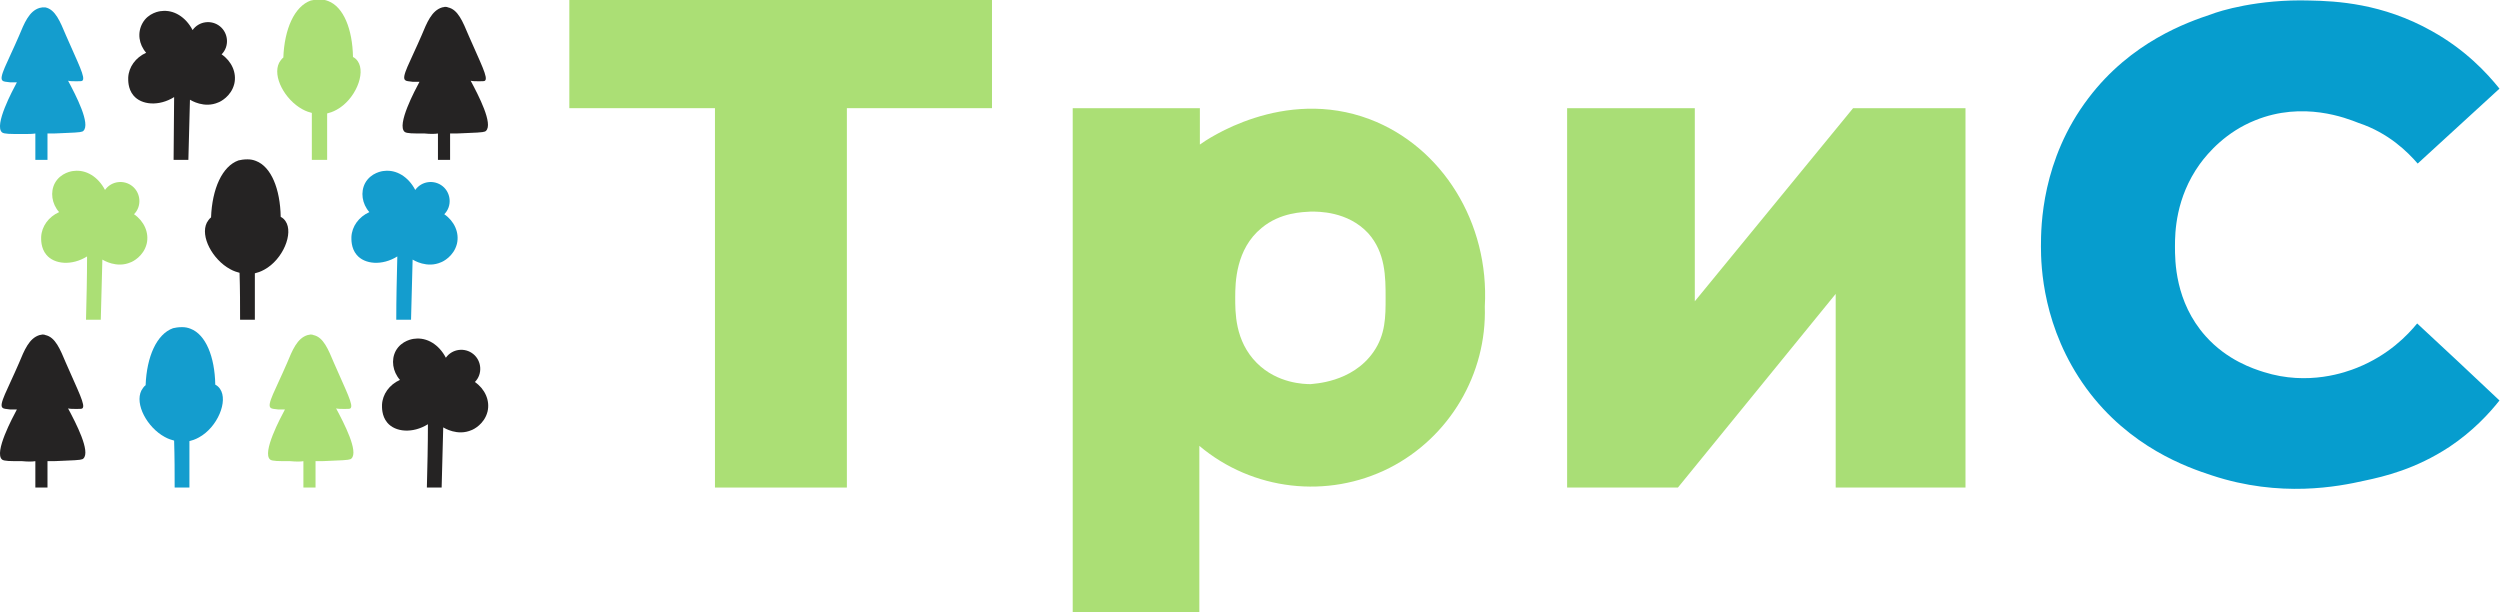 <?xml version="1.0" encoding="utf-8"?>
<!-- Generator: Adobe Illustrator 27.8.1, SVG Export Plug-In . SVG Version: 6.00 Build 0)  -->
<svg version="1.1" xmlns="http://www.w3.org/2000/svg" xmlns:xlink="http://www.w3.org/1999/xlink" x="0px" y="0px"
	 viewBox="0 0 473.8 116" style="enable-background:new 0 0 473.8 116;" xml:space="preserve">
<style type="text/css">
	.st0{fill-rule:evenodd;clip-rule:evenodd;fill:#ABDF75;}
	.st1{fill-rule:evenodd;clip-rule:evenodd;fill:#252323;}
	.st2{fill-rule:evenodd;clip-rule:evenodd;fill:#149DCE;}
	.st3{fill:#ABDF75;}
	.st4{fill-rule:evenodd;clip-rule:evenodd;fill:#A9DE76;}
	.st5{fill-rule:evenodd;clip-rule:evenodd;fill:#069DCE;}
</style>
<g id="Слой_3">
	<path class="st0" d="M59.1,30.3H62v-8.8c0.4-0.1,1.1-0.3,1.8-0.7c3.5-1.9,5.6-6.9,4-9.2c-0.2-0.3-0.5-0.6-0.9-0.8
		c-0.1-5.3-1.8-9.5-4.7-10.6c-0.5-0.2-1-0.3-1.6-0.3c-0.7,0-1.3,0.1-1.7,0.2c-3.1,1.1-5,5.4-5.2,10.8c-0.4,0.3-0.6,0.7-0.8,1
		c-1.3,2.6,1.1,7,4.4,8.8c0.7,0.4,1.4,0.6,1.8,0.7C59.1,24.6,59.1,27.4,59.1,30.3z"/>
	<path class="st1" d="M45.5,60.6h2.8v-8.8c0.4-0.1,1.1-0.3,1.8-0.7c3.5-1.9,5.6-6.9,4-9.2c-0.2-0.3-0.5-0.6-0.9-0.8
		c-0.1-5.3-1.8-9.5-4.7-10.6c-0.5-0.2-1-0.3-1.6-0.3c-0.7,0-1.3,0.1-1.7,0.2c-3.1,1.1-5,5.4-5.2,10.8c-0.4,0.3-0.6,0.7-0.8,1
		c-1.3,2.6,1.1,7,4.4,8.8c0.7,0.4,1.4,0.6,1.8,0.7C45.5,54.9,45.5,57.8,45.5,60.6z"/>
	<path class="st2" d="M33.1,92.4h2.8v-8.8c0.4-0.1,1.1-0.3,1.8-0.7c3.5-1.9,5.6-6.9,4-9.2c-0.2-0.3-0.5-0.6-0.9-0.8
		c-0.1-5.3-1.8-9.5-4.7-10.6c-0.5-0.2-1-0.3-1.6-0.3c-0.7,0-1.3,0.1-1.7,0.2c-3.1,1.1-5,5.4-5.2,10.8c-0.4,0.3-0.6,0.7-0.8,1
		c-1.3,2.6,1.1,7,4.4,8.8c0.7,0.4,1.4,0.6,1.8,0.7C33.1,86.7,33.1,89.5,33.1,92.4z"/>
</g>
<g id="Слой_4">
	<path class="st0" d="M16.3,60.6h2.8c0.1-3.8,0.2-7.6,0.3-11.4c0.2,0.1,2.7,1.7,5.4,0.5c0.3-0.1,2.4-1.1,3-3.5
		c0.5-2.1-0.5-4.3-2.4-5.6c1.5-1.5,1.3-4-0.3-5.3c-1.6-1.3-4-1-5.2,0.7c-1.3-2.5-3.6-3.9-5.9-3.6c-0.3,0-2.5,0.3-3.6,2.3
		c-0.9,1.7-0.6,3.9,0.8,5.5c-2,0.9-3.3,2.7-3.4,4.7c0,0.4-0.1,2.1,1,3.4c1.5,1.8,4.8,2.1,7.7,0.3C16.5,52.7,16.4,56.7,16.3,60.6z"/>
	<path class="st1" d="M32.9,30.3c0.9,0,1.9,0,2.8,0c0.1-3.8,0.2-7.6,0.3-11.4c0.2,0.1,2.7,1.7,5.4,0.5c0.3-0.1,2.4-1.1,3-3.5
		c0.5-2.1-0.5-4.3-2.4-5.6c1.5-1.5,1.3-4-0.3-5.3c-1.6-1.3-4-1-5.2,0.7c-1.3-2.5-3.6-3.9-5.9-3.6c-0.3,0-2.5,0.3-3.6,2.3
		C26,6.2,26.3,8.4,27.7,10c-2,0.9-3.3,2.7-3.4,4.7c0,0.4-0.1,2.1,1,3.4c1.5,1.8,4.8,2.1,7.7,0.3C33,22.4,32.9,26.3,32.9,30.3z"/>
	<path class="st1" d="M80.9,92.4h2.8c0.1-3.8,0.2-7.6,0.3-11.4c0.2,0.1,2.7,1.7,5.4,0.5c0.3-0.1,2.4-1.1,3-3.5
		c0.5-2.1-0.5-4.3-2.4-5.6c1.5-1.5,1.3-4-0.3-5.3c-1.6-1.3-4-1-5.2,0.7c-1.3-2.5-3.6-3.9-5.9-3.6c-0.3,0-2.5,0.3-3.6,2.3
		c-0.9,1.7-0.6,3.9,0.8,5.5c-2,0.9-3.3,2.7-3.4,4.7c0,0.4-0.1,2.1,1,3.4c1.5,1.8,4.8,2.1,7.7,0.3C81.1,84.5,81,88.4,80.9,92.4z"/>
	<path class="st2" d="M75.1,60.6h2.8c0.1-3.8,0.2-7.6,0.3-11.4c0.2,0.1,2.7,1.7,5.4,0.5c0.3-0.1,2.4-1.1,3-3.5
		c0.5-2.1-0.5-4.3-2.4-5.6c1.5-1.5,1.3-4-0.3-5.3c-1.6-1.3-4-1-5.2,0.7c-1.3-2.5-3.6-3.9-5.9-3.6c-0.3,0-2.5,0.3-3.6,2.3
		c-0.9,1.7-0.6,3.9,0.8,5.5c-2,0.9-3.3,2.7-3.4,4.7c0,0.4-0.1,2.1,1,3.4c1.5,1.8,4.8,2.1,7.7,0.3C75.2,52.7,75.1,56.7,75.1,60.6z"/>
	<path class="st2" d="M38.7,30.5"/>
</g>
<g id="Слой_5">
	<path class="st2" d="M6.7,25.3c0,1.7,0,3.3,0,5H9v-5c0.8,0,2.1,0,3.5-0.1c2.8-0.1,3.1-0.2,3.3-0.4c1.4-1.3-1.4-6.7-2.9-9.5
		c0.4,0.1,0.9,0.1,1.6,0.1c0.6,0,1,0,1.1-0.1c0.7-0.5-0.8-3.3-3.1-8.6c-1.1-2.6-2-4.9-3.9-5.3C8.3,1.4,8.1,1.4,8,1.4
		c-0.1,0-0.3,0.1-0.5,0.1c-2,0.6-2.9,2.9-3.9,5.3c-2.2,5.1-3.9,7.9-3.1,8.5c0.2,0.2,0.7,0.2,1.4,0.3c0.5,0,1,0,1.3,0
		c-0.8,1.5-4.4,8.2-2.8,9.5c0.4,0.3,1.5,0.3,3.8,0.3C5.3,25.4,6.1,25.4,6.7,25.3z"/>
	<path class="st1" d="M83,25.3c0,1.7,0,3.3,0,5h2.3v-5c0.8,0,2.1,0,3.5-0.1c2.8-0.1,3.1-0.2,3.3-0.4c1.4-1.3-1.4-6.7-2.9-9.5
		c0.4,0.1,0.9,0.1,1.6,0.1c0.6,0,1,0,1.1-0.1c0.7-0.5-0.8-3.3-3.1-8.6c-1.1-2.6-2-4.9-3.9-5.3c-0.2-0.1-0.4-0.1-0.6-0.1
		c-0.1,0-0.3,0.1-0.5,0.1c-2,0.6-2.9,2.9-3.9,5.3c-2.2,5.1-3.9,7.9-3.1,8.5c0.2,0.2,0.7,0.2,1.4,0.3c0.5,0,1,0,1.3,0
		c-0.8,1.5-4.4,8.2-2.8,9.5c0.4,0.3,1.5,0.3,3.8,0.3C81.5,25.4,82.4,25.4,83,25.3z"/>
	<path class="st1" d="M6.7,87.4c0,1.7,0,3.3,0,5H9v-5c0.8,0,2.1,0,3.5-0.1c2.8-0.1,3.1-0.2,3.3-0.4c1.4-1.3-1.4-6.7-2.9-9.5
		c0.4,0.1,0.9,0.1,1.6,0.1c0.6,0,1,0,1.1-0.1c0.7-0.5-0.8-3.3-3.1-8.6c-1.1-2.6-2-4.9-3.9-5.3c-0.2-0.1-0.4-0.1-0.6-0.1
		c-0.1,0-0.3,0.1-0.5,0.1c-2,0.6-2.9,2.9-3.9,5.3c-2.2,5.1-3.9,7.9-3.1,8.5c0.2,0.2,0.7,0.2,1.4,0.3c0.5,0,1,0,1.3,0
		c-0.8,1.5-4.4,8.2-2.8,9.5c0.4,0.3,1.5,0.3,3.8,0.3C5.3,87.5,6.1,87.5,6.7,87.4z"/>
	<path class="st0" d="M57.5,87.4c0,1.7,0,3.3,0,5h2.3v-5c0.8,0,2.1,0,3.5-0.1c2.8-0.1,3.1-0.2,3.3-0.4c1.4-1.3-1.4-6.7-2.9-9.5
		c0.4,0.1,0.9,0.1,1.6,0.1c0.6,0,1,0,1.1-0.1c0.7-0.5-0.8-3.3-3.1-8.6c-1.1-2.6-2-4.9-3.9-5.3c-0.2-0.1-0.4-0.1-0.6-0.1
		c-0.1,0-0.3,0.1-0.5,0.1c-2,0.6-2.9,2.9-3.9,5.3c-2.2,5.1-3.9,7.9-3.1,8.5c0.2,0.2,0.7,0.2,1.4,0.3c0.5,0,1,0,1.3,0
		c-0.8,1.5-4.4,8.2-2.8,9.5c0.4,0.3,1.5,0.3,3.8,0.3C56.1,87.5,57,87.5,57.5,87.4z"/>
</g>
<g id="Слой_6">
	<polygon class="st3" points="107.9,0 107.9,20.5 135.5,20.5 135.5,92.4 160.5,92.4 160.5,20.5 188,20.5 188,0 	"/>
</g>
<g id="Слой_7">
	<g>
		<g>
			<path class="st0" d="M259.6,22.6c-16.4-6.2-31,3.9-32.2,4.8c0-2.3,0-4.6,0-6.9h-24.1V116h24V84.5c10.1,8.5,24.3,10.1,36,4.2
				c11.4-5.8,18.5-17.8,18.1-30.6C282.3,42.2,273.3,27.8,259.6,22.6z M262.6,56.5c0,3.5,0,6.9-2.3,10.2c-4.1,5.9-11.5,6-11.9,6.1
				c-1.2,0-6.3-0.1-10.2-4c-4.2-4.2-4.1-9.7-4.1-12.5c0-2.7,0.1-9.1,5-13.1c3.6-3,7.9-3,9.3-3.1c1.4,0,7-0.1,10.9,4.1
				C262.6,47.9,262.6,52.5,262.6,56.5z"/>
		</g>
	</g>
</g>
<g id="Слой_9">
	<polygon class="st4" points="297,20.5 297,92.4 318,92.4 347.9,55.7 347.9,92.4 372.5,92.4 372.5,20.5 351.2,20.5 321.2,57.1 
		321.2,20.5 	"/>
</g>
<g id="Слой_10">
	<path class="st5" d="M458.2,31l15.5-14.2c-2.4-3-6.5-7.4-12.8-10.9c-9.4-5.3-18.2-5.7-23.1-5.8c-9.9-0.3-17.2,2-18.7,2.6
		c-4.5,1.5-15.2,5.2-23.3,15.9c-8.9,11.7-9,24.3-9,28.1c0,3.7,0.3,15.5,8.6,26.9c8.2,11.2,19.2,15,23.8,16.5c13,4.3,24,2.1,28.9,1
		c3.8-0.8,9.7-2.2,16.1-6.4c4.5-3,7.6-6.4,9.5-8.8c-5.2-4.9-10.4-9.8-15.6-14.6c-1.8,2.2-5.4,6-11.4,8.4c-2,0.8-9.2,3.5-17.7,0.8
		c-1.9-0.6-6.9-2.2-11-6.8c-5.8-6.5-5.8-14.3-5.8-17c0-2.6,0.1-9.2,4.7-15.6c1.6-2.2,5-6.1,10.5-8.3c9.1-3.7,17.3-0.4,19.6,0.5
		C452.7,25.2,456.3,28.8,458.2,31z"/>
</g>
</svg>
